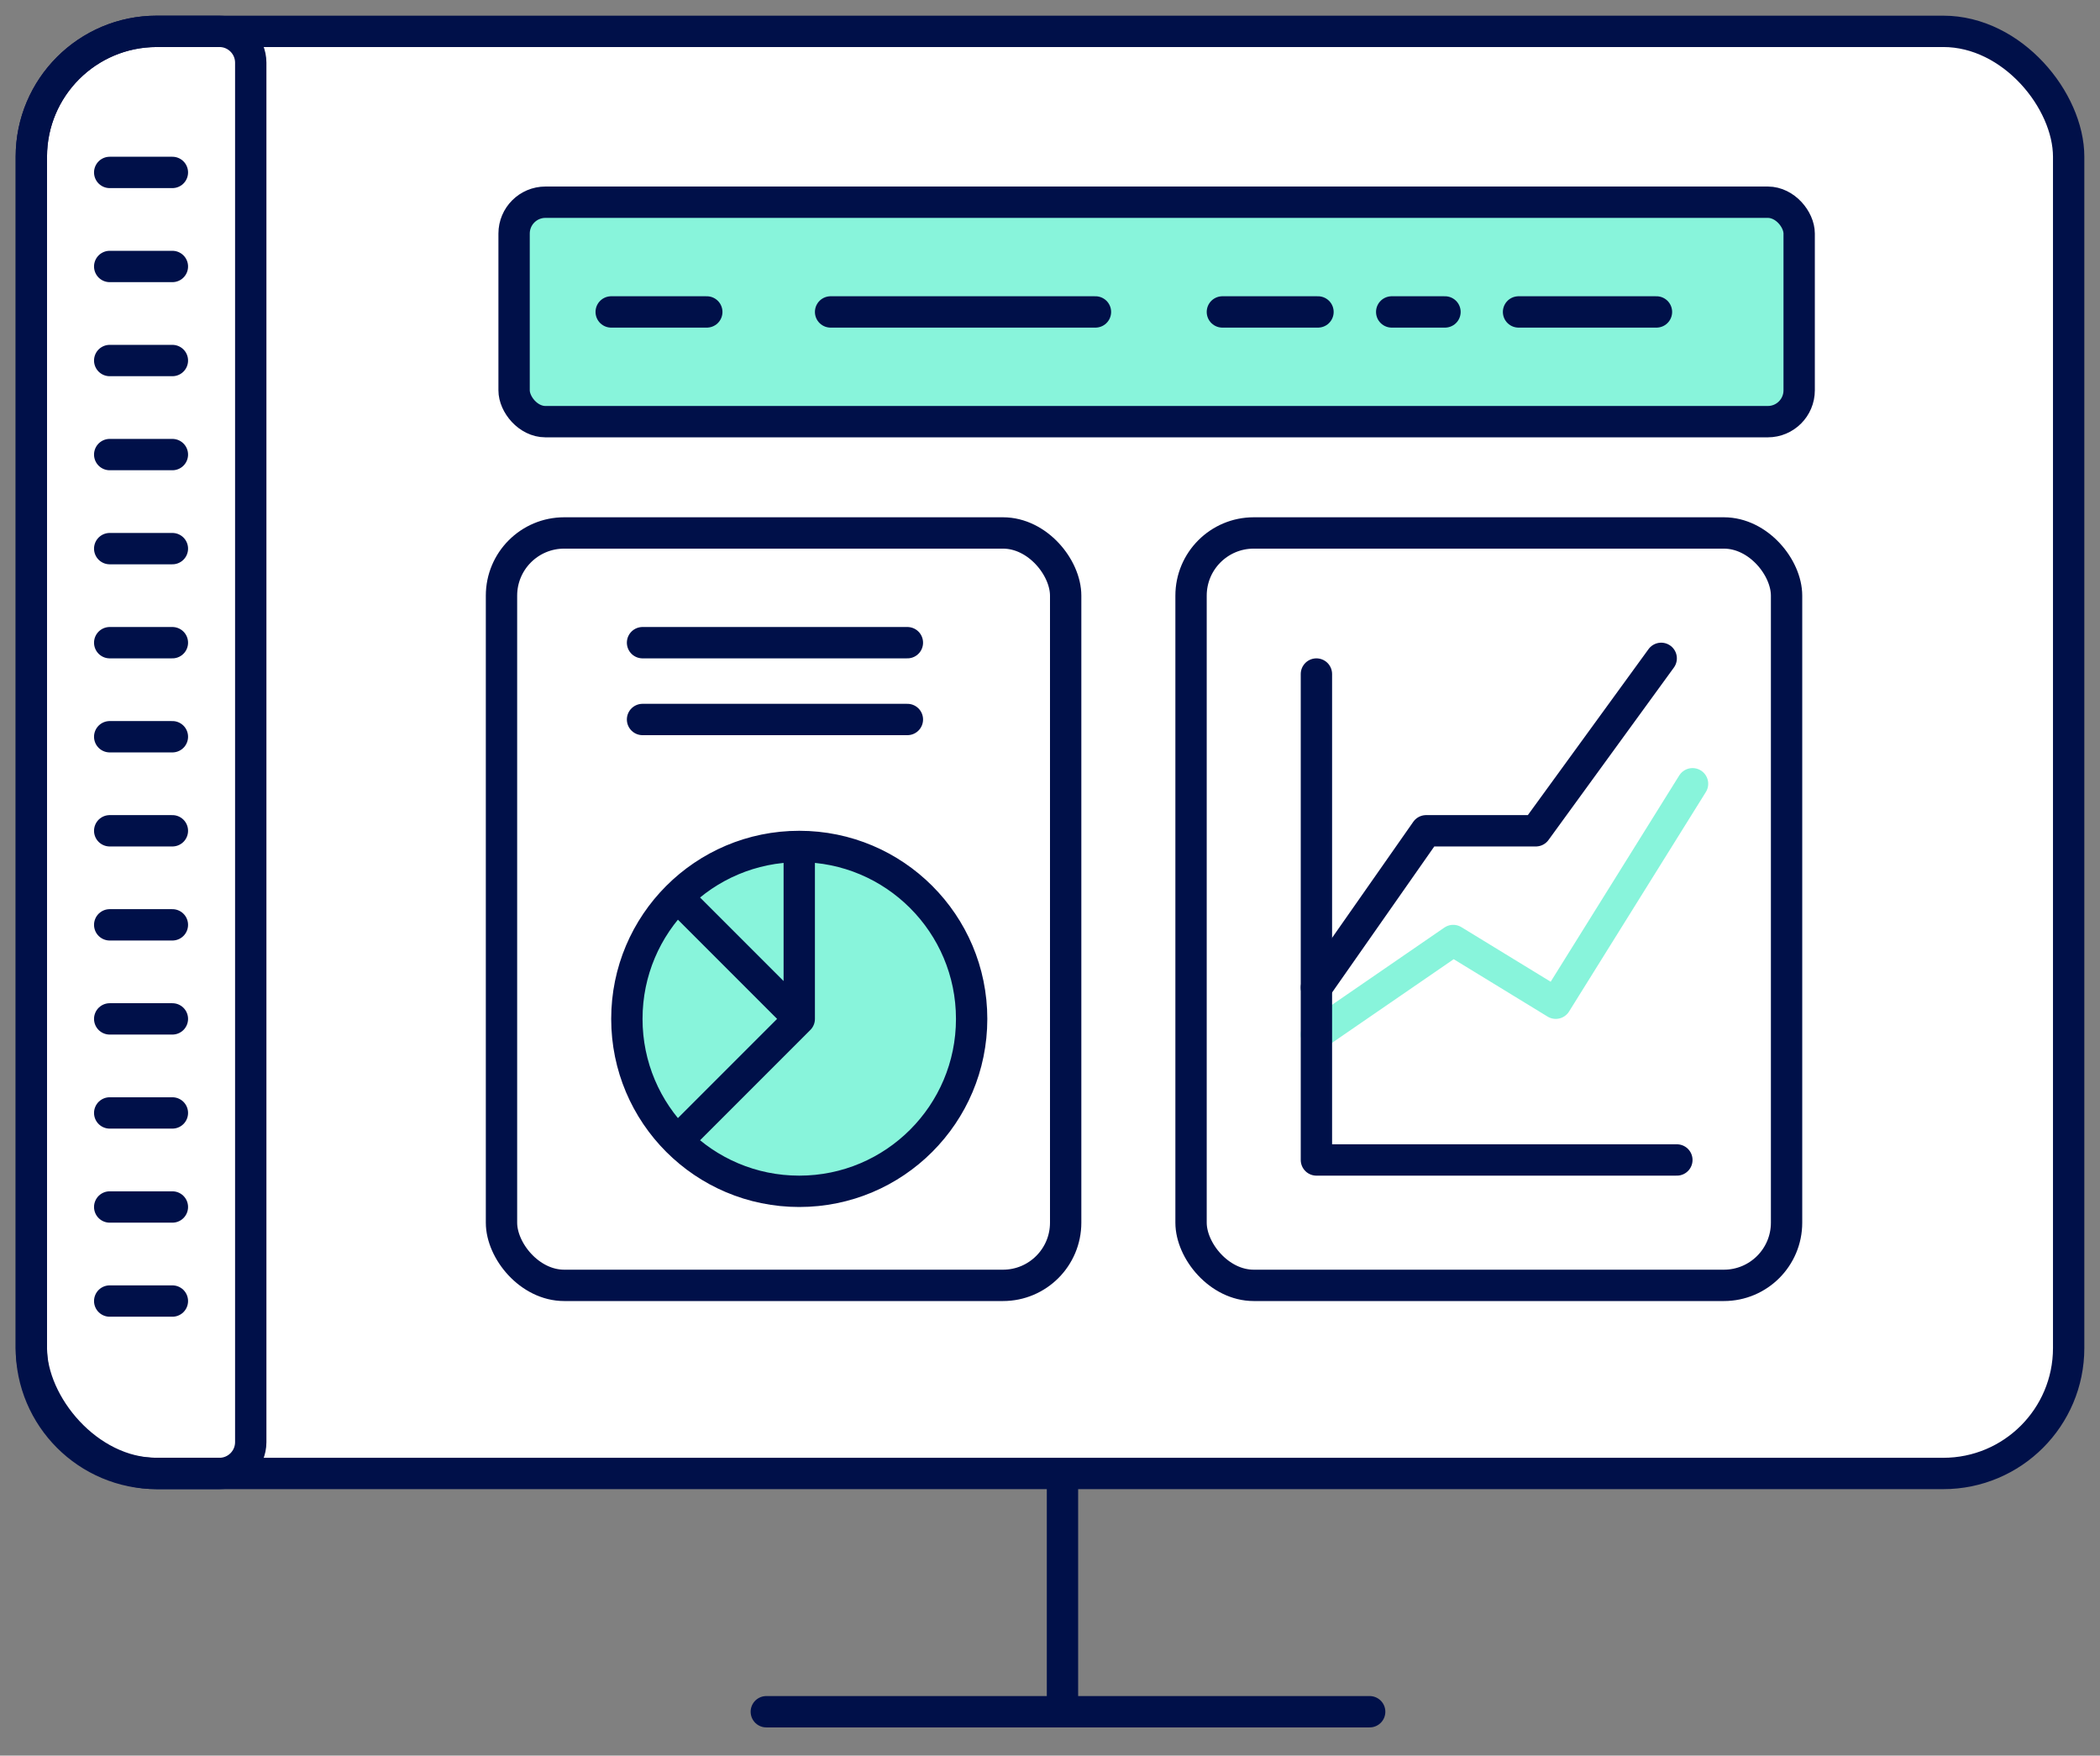 <?xml version="1.0" encoding="UTF-8"?> <svg xmlns="http://www.w3.org/2000/svg" width="67" height="56" viewBox="0 0 67 56" fill="none"><rect x="0" y="0" width="67" height="56" fill="#808080" stroke="none"/><rect x="1" y="1" width="65" height="46" rx="4" fill="white" stroke="#001049" stroke-linecap="round" stroke-linejoin="round"></rect><line x1="33.898" y1="47.4" x2="33.898" y2="54.5" stroke="#001049" stroke-linecap="round" stroke-linejoin="round"></line><line x1="43.699" y1="54.6" x2="24.449" y2="54.6" stroke="#001049" stroke-linecap="round" stroke-linejoin="round"></line><rect x="16.402" y="6.45" width="41" height="7" rx="1" fill="#88F4DB" stroke="#001049" stroke-linecap="round" stroke-linejoin="round"></rect><rect x="16" y="17" width="18" height="24" rx="2" fill="white" stroke="#001049" stroke-linecap="round" stroke-linejoin="round"></rect><rect x="38" y="17" width="19" height="24" rx="2" fill="white" stroke="#001049" stroke-linecap="round" stroke-linejoin="round"></rect><line x1="26.5" y1="9.95" x2="34.95" y2="9.95" stroke="#001049" stroke-linecap="round" stroke-linejoin="round"></line><line x1="39" y1="9.95" x2="42.05" y2="9.95" stroke="#001049" stroke-linecap="round" stroke-linejoin="round"></line><line x1="19.5" y1="9.95" x2="22.55" y2="9.95" stroke="#001049" stroke-linecap="round" stroke-linejoin="round"></line><line x1="44.402" y1="9.95" x2="46.102" y2="9.95" stroke="#001049" stroke-linecap="round" stroke-linejoin="round"></line><line x1="48.449" y1="9.95" x2="52.849" y2="9.95" stroke="#001049" stroke-linecap="round" stroke-linejoin="round"></line><line x1="20.5" y1="22.95" x2="28.95" y2="22.95" stroke="#001049" stroke-linecap="round" stroke-linejoin="round"></line><path d="M42 33L46.364 30L49.636 32L54 25" stroke="#88F4DB" stroke-linecap="round" stroke-linejoin="round"></path><path d="M42 31.5L45.5 26.5H49L53 21" stroke="#001049" stroke-linecap="round" stroke-linejoin="round"></path><line x1="20.5" y1="20.5" x2="28.95" y2="20.5" stroke="#001049" stroke-linecap="round" stroke-linejoin="round"></line><path d="M1 5C1 2.791 2.791 1 5 1H7C7.552 1 8 1.448 8 2V46C8 46.552 7.552 47 7 47H5C2.791 47 1 45.209 1 43V5Z" stroke="#001049" stroke-linecap="round" stroke-linejoin="round"></path><line x1="3.5" y1="5.5" x2="5.5" y2="5.5" stroke="#001049" stroke-linecap="round" stroke-linejoin="round"></line><line x1="3.5" y1="8.5" x2="5.5" y2="8.5" stroke="#001049" stroke-linecap="round" stroke-linejoin="round"></line><line x1="3.5" y1="11.5" x2="5.5" y2="11.5" stroke="#001049" stroke-linecap="round" stroke-linejoin="round"></line><line x1="3.5" y1="14.5" x2="5.5" y2="14.5" stroke="#001049" stroke-linecap="round" stroke-linejoin="round"></line><line x1="3.5" y1="17.5" x2="5.5" y2="17.5" stroke="#001049" stroke-linecap="round" stroke-linejoin="round"></line><line x1="3.5" y1="20.5" x2="5.5" y2="20.5" stroke="#001049" stroke-linecap="round" stroke-linejoin="round"></line><line x1="3.5" y1="23.5" x2="5.5" y2="23.5" stroke="#001049" stroke-linecap="round" stroke-linejoin="round"></line><line x1="3.5" y1="26.5" x2="5.5" y2="26.5" stroke="#001049" stroke-linecap="round" stroke-linejoin="round"></line><line x1="3.5" y1="29.5" x2="5.5" y2="29.5" stroke="#001049" stroke-linecap="round" stroke-linejoin="round"></line><line x1="3.5" y1="32.5" x2="5.5" y2="32.5" stroke="#001049" stroke-linecap="round" stroke-linejoin="round"></line><line x1="3.5" y1="35.5" x2="5.5" y2="35.5" stroke="#001049" stroke-linecap="round" stroke-linejoin="round"></line><line x1="3.5" y1="38.5" x2="5.5" y2="38.5" stroke="#001049" stroke-linecap="round" stroke-linejoin="round"></line><line x1="3.5" y1="41.5" x2="5.5" y2="41.5" stroke="#001049" stroke-linecap="round" stroke-linejoin="round"></line><path d="M53.5 37H42V21.5" stroke="#001049" stroke-linecap="round" stroke-linejoin="round"></path><path d="M20 32.5C20 35.538 22.462 38 25.5 38C28.538 38 31 35.538 31 32.5C31 29.462 28.538 27 25.5 27C22.462 27 20 29.462 20 32.5Z" fill="#88F4DB"></path><path d="M25.5 27C28.538 27 31 29.462 31 32.5C31 35.538 28.538 38 25.5 38C22.462 38 20 35.538 20 32.5C20 29.462 22.462 27 25.5 27ZM25.5 27L25.5 32.5M25.5 32.5L21.719 36.281M25.5 32.5L21.719 28.719" stroke="#001049" stroke-linecap="round" stroke-linejoin="round"></path></svg> 